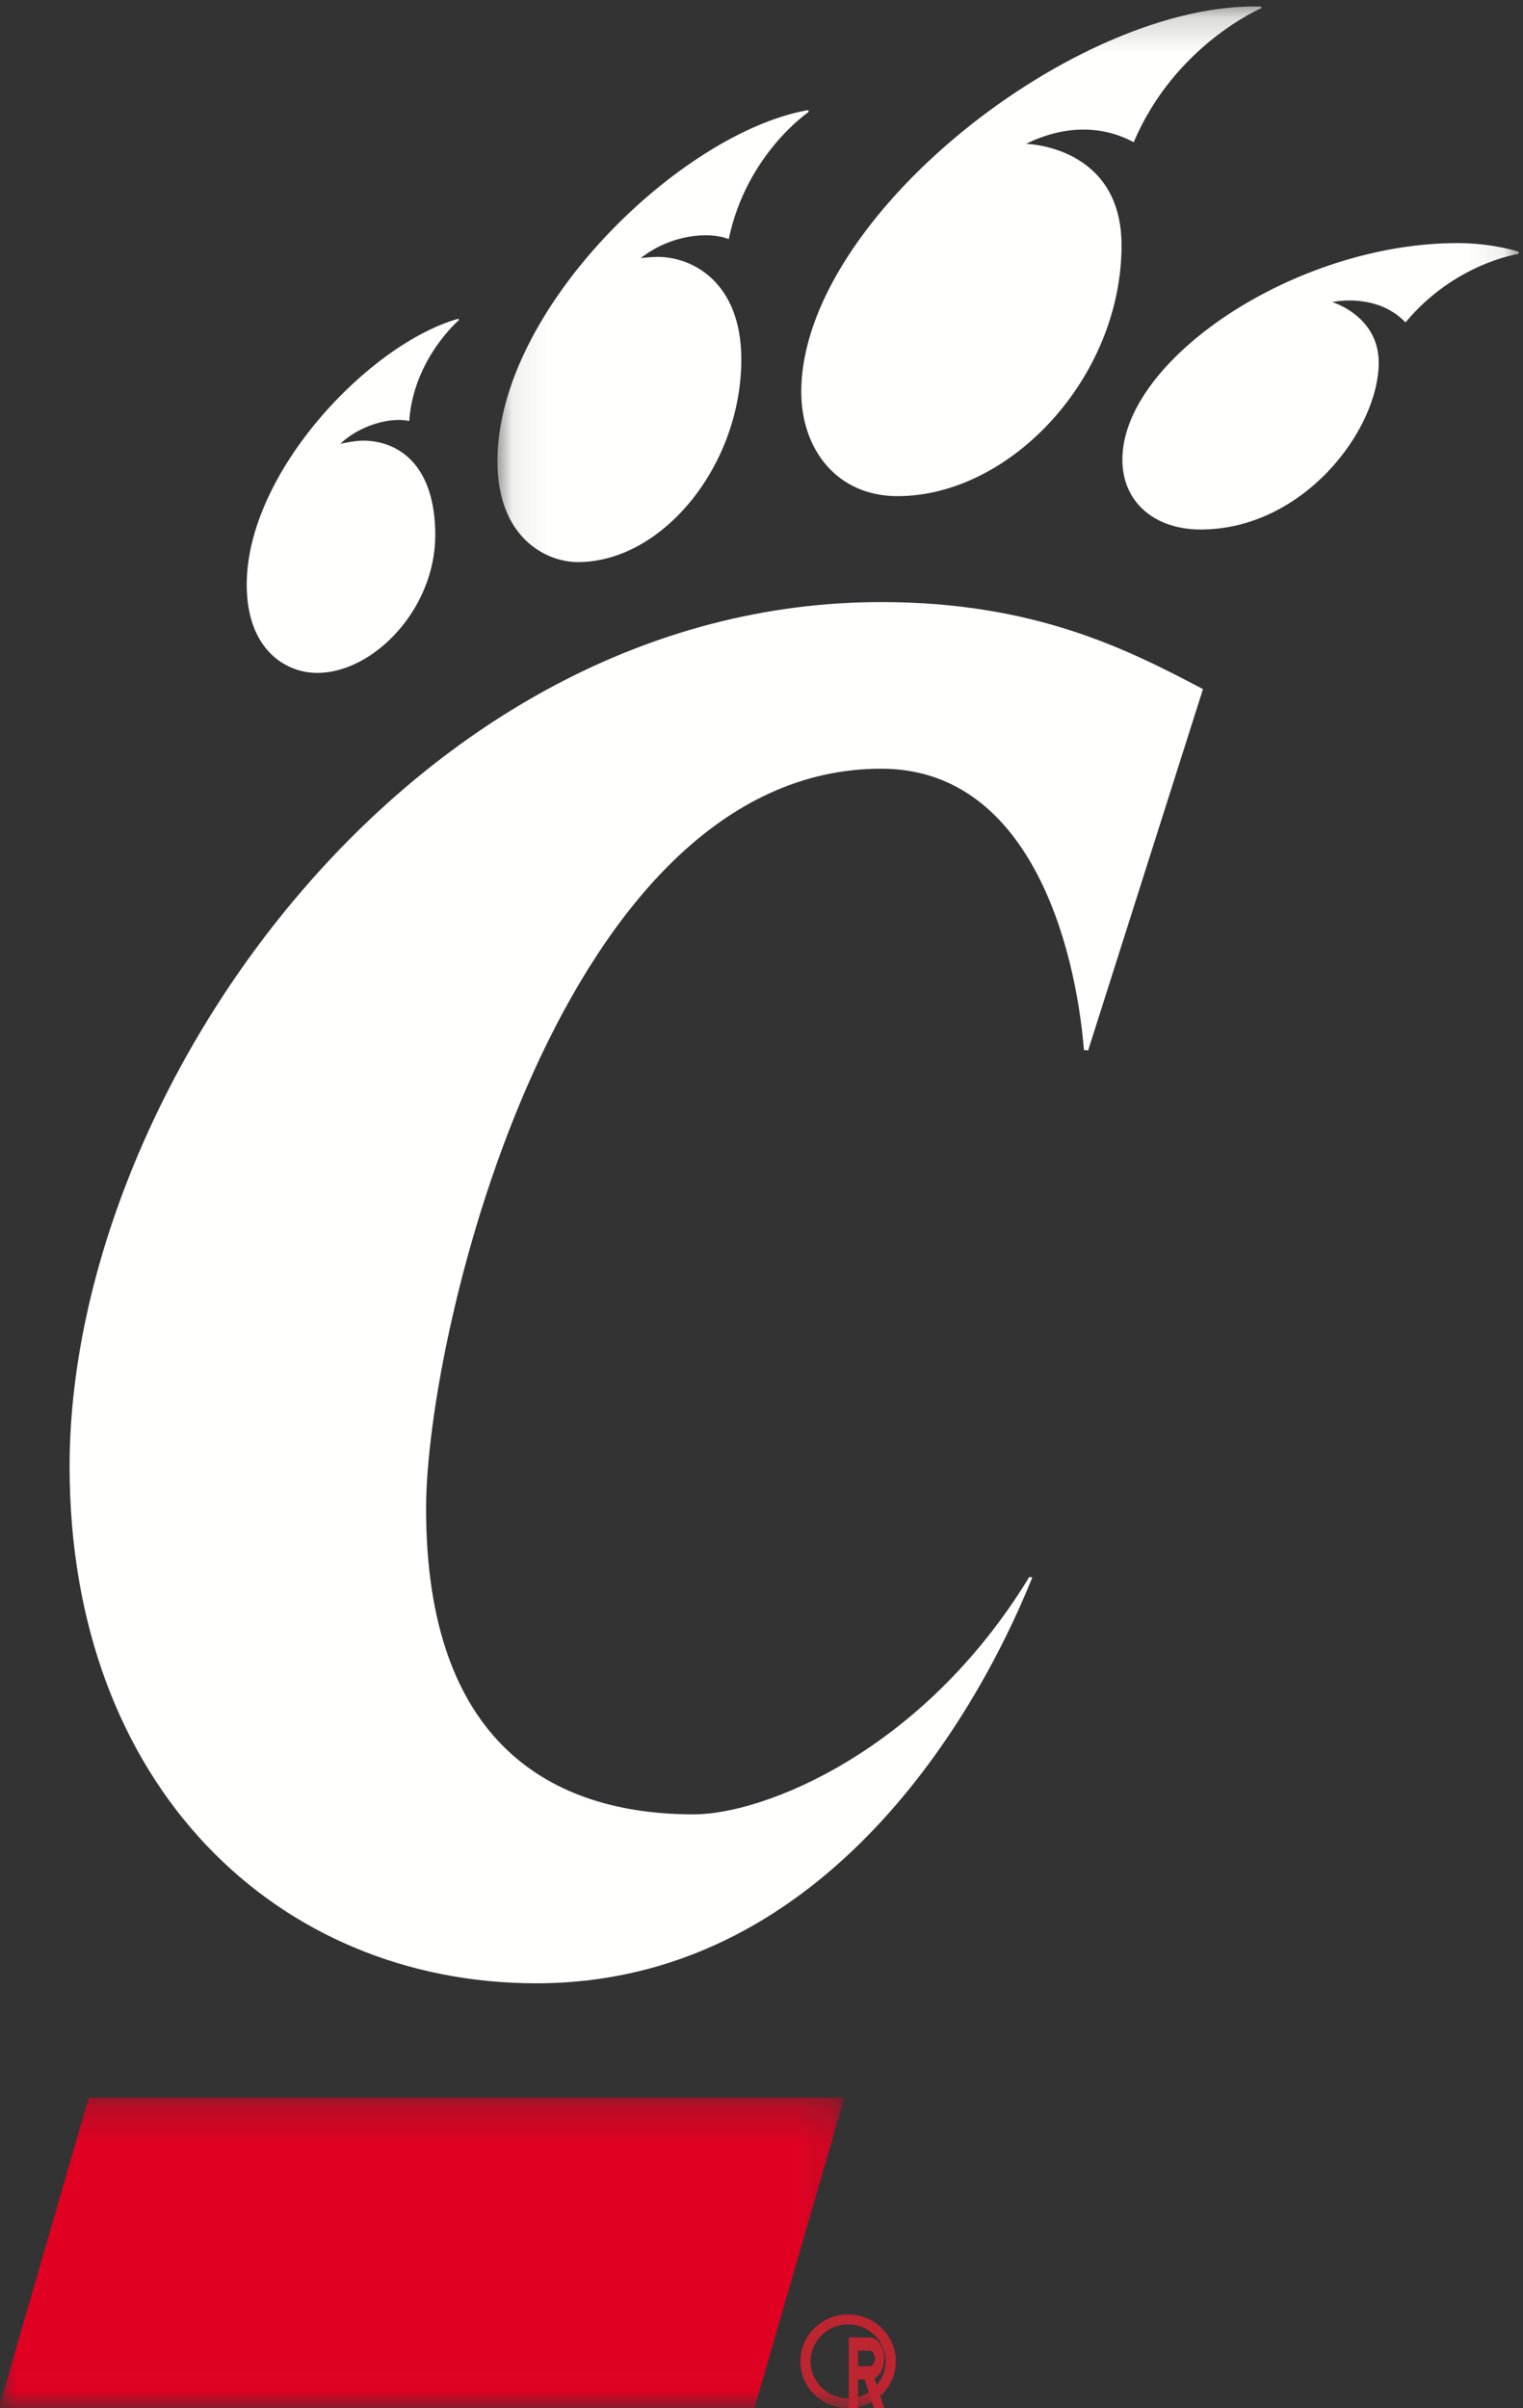 <svg viewBox="0 0 43 68" xmlns="http://www.w3.org/2000/svg" xmlns:xlink="http://www.w3.org/1999/xlink"><rect x="0" y="0" width="43" height="68" fill="#333333" stroke="none"/><defs><path id="a" d="M0 .223h23.876v8.756H0z"/><path id="c" d="M.079.182h28.839V67.98H.078z"/></defs><g fill="none" fill-rule="evenodd"><g transform="translate(-.035 59)"><mask id="b" fill="#fff"><use xlink:href="#a"/></mask><path fill="#E00122" mask="url(#b)" d="M0 9h21.334L23.876.223H2.542L0 9"/></g><path d="M1.965 41.405C1.965 50.433 7.835 56 15.143 56c7.933 0 12.313-7.258 14.004-11.462l-.086-.012c-3.01 4.943-7.504 6.704-9.471 6.704-4.013 0-7.56-2-7.56-8.632 0-5.039 3.814-20.893 12.849-20.893 4.175 0 5.48 4.953 5.725 7.943l.118.012 3.243-10.203C31.86 18.35 29.233 17 24.879 17 11.64 17 1.965 30.812 1.965 41.405M8.955 19c1.59 0 3.334-1.803 3.334-3.888 0-2.056-1.105-2.67-2.037-2.67-.253 0-.643.089-.643.089.519-.5 1.382-.767 1.945-.644.12-1.759 1.41-2.855 1.41-2.855L12.942 9c-2.502.699-5.976 4.33-5.976 7.51 0 1.808 1.079 2.49 1.99 2.49" fill="#FFFFFE"/><g transform="translate(13.965)"><mask id="d" fill="#fff"><use xlink:href="#c"/></mask><path d="M2.35 15.871c2.392 0 4.615-2.733 4.615-5.723 0-2.175-1.374-2.894-2.359-2.894-.192 0-.48.034-.48.034.845-.666 1.926-.761 2.484-.536.499-2.403 2.26-3.594 2.26-3.594l-.016-.05C5.288 3.73.08 8.712.08 13.02c0 2.172 1.38 2.851 2.27 2.851M11.374 14.009c3.19 0 6.326-3.353 6.326-7.08 0-2.817-2.696-2.867-2.696-2.867 1.229-.604 2.295-.453 3.04-.046C19.21 1.262 21.65.23 21.65.23l-.007-.044C16.467.025 8.658 6.128 8.658 11.066c0 1.619 1.006 2.943 2.716 2.943M27.188 6.864c-4.592 0-9.464 3.297-9.464 6.114 0 1.22.93 1.973 2.21 1.973 2.891 0 5.027-2.802 5.027-4.714 0-1.321-1.314-1.709-1.314-1.709.548-.102 1.457-.071 2.07.576 1.392-1.677 3.195-1.935 3.195-1.935l.006-.061s-.738-.244-1.73-.244" fill="#FFFFFE" mask="url(#d)"/><path d="M9.98 67.716a1.05 1.05 0 0 1-1.06-1.04 1.05 1.05 0 0 1 1.06-1.042 1.05 1.05 0 0 1 1.06 1.042 1.05 1.05 0 0 1-1.06 1.04zm0-2.366c-.744 0-1.347.594-1.347 1.326 0 .73.603 1.324 1.348 1.324.744 0 1.347-.593 1.347-1.324 0-.732-.603-1.326-1.347-1.326z" fill="#BD2531" mask="url(#d)"/></g><path d="M24.551 66.812h-.325v-.438h.325c.084 0 .152.1.152.22s-.068.218-.152.218zm.413-.218c0-.329-.185-.594-.413-.594h-.586v2h.26v-.813h.188l.263.813h.289l-.275-.848c.16-.082.274-.301.274-.558z" fill="#BD2531"/></g></svg>